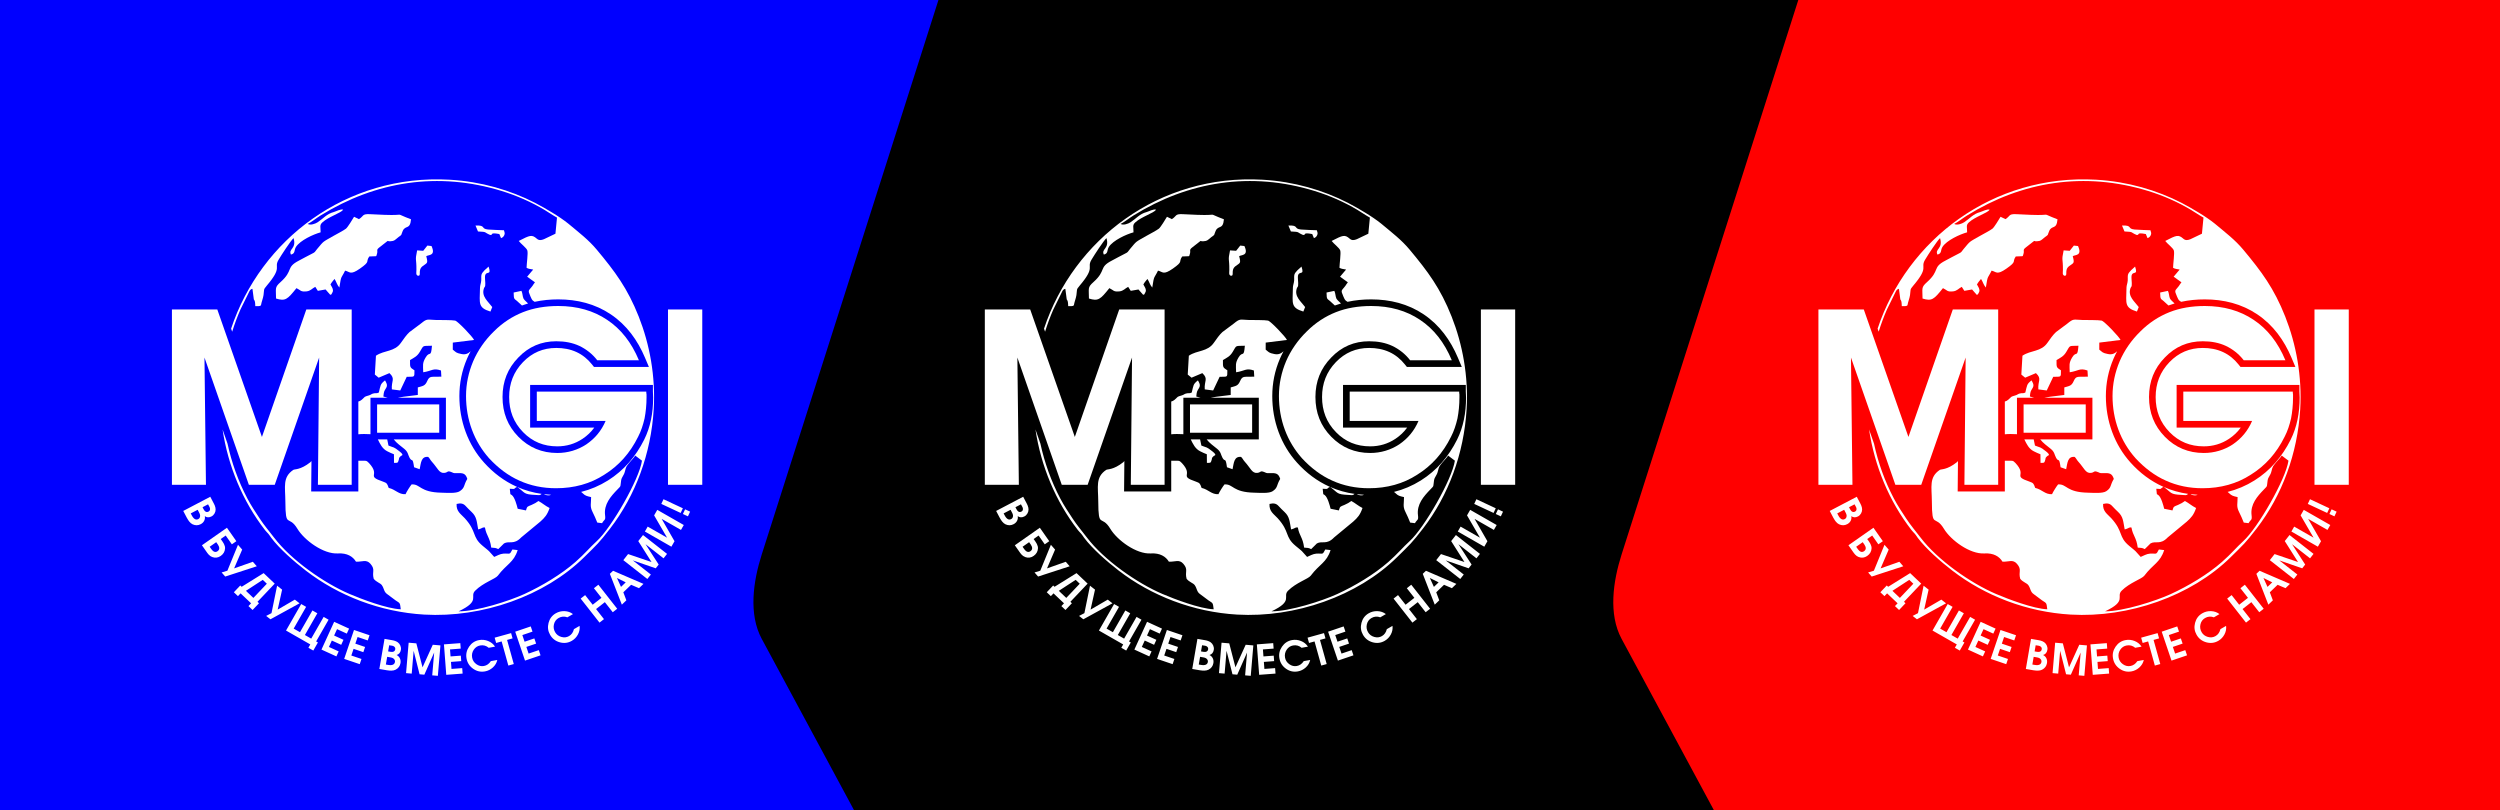 <?xml version="1.0" encoding="UTF-8"?> <!-- Creator: CorelDRAW --> <svg xmlns="http://www.w3.org/2000/svg" xmlns:xlink="http://www.w3.org/1999/xlink" xmlns:xodm="http://www.corel.com/coreldraw/odm/2003" xml:space="preserve" width="1085.87mm" height="351.897mm" version="1.1" style="shape-rendering:geometricPrecision; text-rendering:geometricPrecision; image-rendering:optimizeQuality; fill-rule:evenodd; clip-rule:evenodd" viewBox="0 0 30744.67 9963.4"><rect x="0" y="0" width="30744.67" height="9963.4" fill="#333333" stroke="none"/> <defs> <style type="text/css"> <![CDATA[ .fil1 {fill:black} .fil0 {fill:blue} .fil2 {fill:red} .fil3 {fill:white} .fil4 {fill:white;fill-rule:nonzero} ]]> </style> </defs> <g id="Слой_x0020_1">  <rect class="fil0" y="-0" width="13082.27" height="9963.39"></rect> <path class="fil1" d="M11540.84 0l12149.22 0 0 9963.4 -13187.27 0 -1135.22 -2107.07c-163.92,-304.26 -104.94,-707.55 0,-1036.84l2173.27 -6819.49z"></path> <path class="fil2" d="M22115.23 0l8629.44 0 0 9963.4 -9667.5 0 -1135.22 -2107.07c-163.92,-304.26 -104.94,-707.55 0,-1036.84l2173.27 -6819.49z"></path> <g id="_105553838112000"> <path class="fil3" d="M15637.05 7517.89c275.67,-129.6 130.37,-180.12 203.15,-253.31 99.4,-100 248.82,-144.7 278.91,-184.82 107.73,-143.66 195.81,-160.4 244.08,-314.96l-64.92 -7.44c-37.4,72.97 -26.97,45.06 -111.53,51.19 -40.1,2.91 -78.29,26.44 -112.29,40.19 -90.52,-97.79 -33.31,-46.43 -140.69,-135.29 -137.89,-114.08 -67.89,-171.8 -221.31,-340.67 -46.26,-50.92 -106.08,-82.18 -100.35,-175.49 52.36,-13.1 83.91,-4.07 109.55,23.5 28.72,30.86 45.55,47.62 75.63,75.95 63.74,60.05 61.59,116.11 80.3,214.15 46.86,-11.44 46.02,-23.17 71.17,-25.19l11.91 1.47c20.19,109.6 59.9,115.96 77.29,247.16 48.87,5.44 47.53,-0.61 86.51,18.44 15.88,-12.82 65.38,-66.8 70.42,-69.7 63.24,-36.32 120,22.54 211.94,-74.1l234.25 -193.84c54.3,-48.41 85.81,-82.74 114.76,-167.83 -55.4,-27.34 -87.07,-59.42 -137.2,-86.1 -27.71,19.53 -45.77,31.27 -85.05,48.2 -51.56,22.23 -53.42,13.99 -68.43,67.73l-101.86 -20.63c-10.49,-42.66 -36.34,-141.55 -72.73,-168.7 -1.48,-1.1 -14.93,-9.09 -17.42,-11.05l-6.93 -66.16c84.72,6.57 38.06,-1.1 89.73,-22.78 -1.86,-0.82 -3.71,-1.64 -5.56,-2.48 -154.31,-69.39 -287.36,-170.76 -400.27,-296.37 -99.12,-110.27 -174.57,-236.48 -226.11,-375.47 -52.81,-142.39 -77.89,-291.08 -77.89,-442.88 0,-159.21 31.09,-313.38 94.13,-459.49 13.51,-31.27 28.31,-61.72 44.34,-91.38 -31.07,28.41 -61.58,44.24 -113.51,33.8 -69.23,-13.92 -66.25,-22.64 -106,-54.1l0.3 -86.26 261.31 -32.55c-14.57,-36.38 -199.28,-230.54 -232.73,-238.14 -36.42,-8.27 -188.54,-6.23 -236.84,-7.53 -110.36,-2.97 -104.45,-21.56 -186.45,45.75l-138.01 103.04c-33.64,29.98 -77.43,91.04 -103.18,129.11 -78.96,116.74 -204.67,90.78 -309.27,161.51l-13.62 231.85 47 38.48 132.49 -56.23c77.1,72.27 21.53,93.77 29.75,200.09l103.35 13.41 79.64 -167.9c96.14,-4.91 95.61,15.1 95.03,-79.74 -57.4,-37.79 -54.79,-34.45 -54.34,-126.05 50.95,-31.26 86.27,-44.36 120.3,-101.33 52.13,-87.29 27.3,-70.03 149.37,-75.16 -13.01,158.57 -26.26,55.88 -78.8,145.83 -40.97,70.15 -30.57,92.69 -28.85,180.43 108.17,-15.88 120.94,-55.89 218.69,-21.81l4.42 75.72c-119.44,7.13 -142.69,-17.4 -173.84,53.93 -27,61.83 -52.55,59.35 -115.65,78.46l-0.07 92.7c-69.35,10.97 -163.72,17.68 -226.88,30.42 -6.98,1.4 -13.43,2.72 -19.43,3.95l591.94 0 0 512.34 -641.41 0c35.29,45.71 81.59,77.19 129.13,116.02 48.77,39.82 43.42,69.5 66.17,111.21 30.95,56.73 36.39,-16.41 54.62,115.23l68.59 24.1c16.44,-77.63 17.55,-160.51 104.9,-151.37 18.95,17.36 24.67,36.62 46.08,59.94 70.67,76.96 87.75,144.18 153.84,136.47 42.8,-4.99 33.74,-26.59 72.31,-14.81 40.92,12.49 25.63,20.33 80.72,17.9 75.12,-3.29 107.24,3.17 128.19,70.96 -48.63,80.12 -25.77,106.39 -92.81,151.25 -44.87,30.02 -158.81,19.44 -222.64,18.3 -273.97,-4.88 -259,-108.65 -369.77,-101.82 -20.65,25.7 -59.91,87.85 -74.54,120.13 -85.72,4.97 -118.22,-55.88 -206.94,-77.38 -1.35,-2.34 -2.21,-5.64 -2.9,-7.59 -15.41,-44.15 -19.73,-53.31 -66.41,-69.23 -219.24,-74.81 -23.5,-67.37 -172.95,-228.6 -34.32,-37.03 -39.32,-27.5 -105.58,-28.25l-25.62 -0.38 0 377.77 -579.82 0 3.5 -374.01c-3.98,5.56 -8.45,10.54 -13.72,14.7 -122.78,97.13 -192.53,82.8 -209.36,94.06 -135.49,90.63 -98.86,209.1 -97.96,387.65 1.75,346.21 38.22,154.39 148.49,337.14 84.89,140.71 320.07,313.42 497.5,302.82 113.43,-6.77 184.13,37.47 222.69,101.53 76.27,3.65 126.94,-33.53 178.56,26.9 62.71,73.41 15.19,94 39.2,183.2 32.62,41.93 81.08,51.42 100.04,78.39 30.42,43.29 22.75,81.49 67.27,111.27l102.22 76.34c59.52,37.91 52.06,28.49 63.3,109.18 -171.39,-7.03 -482.09,-125.63 -627.55,-187.49 -317.36,-134.93 -722.03,-420.18 -929.97,-693.64 -57.54,-75.67 -125.17,-154.93 -176.67,-234.15 -51.77,-79.61 -103.63,-154.99 -152.79,-248.49 -111.27,-211.66 -192.85,-438.92 -243.63,-673.58l-61.02 -174.85c67.93,453.82 248.9,885.53 521.88,1237.95 15.22,19.64 23.55,25.54 42.14,46.89 15.39,17.67 20.02,28.78 33.68,46.96 103.15,137.29 282.02,293.25 425.48,404.04 401.04,309.72 916.85,510.14 1457.06,541.53 708.65,41.17 1480.82,-225.47 1968.95,-707.86 157.11,-155.25 177.63,-169.44 317.82,-351.52 312.34,-405.68 502.6,-920.72 535.36,-1465.75 24.28,-404.11 -49.71,-799.37 -183.92,-1138.97 -138.09,-349.44 -292.63,-555.36 -515.69,-822.86 -102.79,-123.24 -217.56,-209.56 -349.29,-319.76 -47.68,-39.89 -140.9,-102.44 -201.09,-138.17 -71.66,-42.54 -132.69,-79.64 -210.62,-119.54 -302.11,-154.72 -659.31,-261.54 -1049.34,-283.66 -1270.3,-72.04 -2324.32,737.98 -2687.13,1831.64l13.1 37.5c28.53,-92.15 62.18,-183.03 101.17,-272.1l99.95 -203.36c13.85,-27.41 18.68,-46.49 48.15,-51.82l17.02 130.22c2.82,4.59 6.44,7.6 9.92,17.09 3.41,9.29 3.61,12.26 5.15,22.23 2.21,14.34 2.12,29.06 2.75,43.48 11.14,-0.31 34.06,0.67 43.33,-0.6 22.12,-3.05 11.71,-0.72 26.58,-10.26 7.42,-44.26 25.6,-84.12 31.5,-124.94 10.56,-73.07 -4.31,-64.17 38.59,-114.71 201.01,-236.8 85.15,-215.33 145.58,-318.49 34.04,-58.13 149.15,-234.79 185.22,-267.84 39.77,133.35 -67.77,130.97 -32.17,202.62 57.07,-13.31 35.73,-53.9 61.89,-94.41 52.19,-80.8 213.02,-154.47 303.09,-179.26 0.47,-64.53 -15.9,-87.42 20.92,-121.48 75.34,-69.69 228.78,-115.81 256.57,-156.28 -27.02,-14.02 -88.81,21.04 -117.06,28.61 -86.63,23.22 -126.29,78.62 -196.15,124.84 -29.72,19.66 -90.74,40.88 -123.12,21.12 46.27,-22.71 105.79,-71.34 157.22,-103.26 680.17,-422.12 1447.84,-542.52 2229.22,-301.78 185.1,57.03 363.6,135.43 526.01,232.44 53.64,32.03 105.63,69.32 153.22,94.58l-19.11 198.04c-122.78,53.44 -177.85,106.33 -228.94,61.44 -61.2,-53.78 -83.33,-43.79 -222.25,27.65 23.22,32.55 96.19,85.84 105.8,117.51 10.39,34.25 -9.07,164.96 -9.56,212.61 21.99,13.75 49.3,15.74 81.21,21.55l-74.27 87.82 96.06 69.08c-15.2,17.04 -17.53,26.35 -31.42,45.18 -45.39,61.55 -61.06,44.15 -23.5,129.45 22.98,52.21 22.57,45.34 51,65.4 94.97,-20.69 192.23,-29.93 290.17,-29.93 232.06,0 452.84,54.01 646.56,184.23 195.06,131.11 329.7,318.08 420.41,532.88l47.98 113.63 -675.18 0 -24.56 -30.75c-51.84,-64.92 -114.58,-117.28 -190.18,-152.14 -78.49,-36.19 -162.73,-50.61 -248.78,-50.61 -162.17,0 -297.64,57.69 -410.07,174.55 -115.59,120.15 -169.71,262.48 -169.71,428.98 0,168.05 53.78,311.57 171.34,432.12 115.57,118.49 254.78,174.44 420.07,174.44 113.32,0 217.11,-30.02 311.43,-92.91 57.38,-38.24 105.22,-84.14 143.89,-137.7l-788.82 0 0 -524.47 1510.01 0 0 81.8c0,10.33 0.71,20.97 1.35,31.29 0.86,13.74 1.67,27.71 1.67,41.49 0,92.27 -8.07,184.65 -27,275.04 -17.69,84.39 -45.17,166.45 -83.7,243.65 -103.06,206.51 -249.19,378.44 -445.19,501.3 -104.38,65.42 -214.82,111.88 -330.19,140.86 5.71,3.94 11.88,9.16 18.72,15.95 31.35,31.1 48.8,35.44 104.22,47.91 0.57,78.34 -17.09,113.19 16.38,179.77 22.53,44.83 42.27,89.67 59.41,133.59l58.98 7.28c27.15,-49.45 45.42,-29.65 36.93,-98.2 -16.62,-134.17 70.14,-231.68 153.35,-317.57 48.03,-49.57 31.61,-27.86 43.99,-109.08 7.05,-46.28 34.05,-57.99 46.88,-112.4 16.03,-67.99 22.47,-65.02 54.33,-106.3 21.74,-28.18 56.91,-60.35 72.17,-87.79l83.05 62.69c-32.03,226.9 -376.77,826.99 -556.05,989.68 -82.85,75.19 -146.7,154.69 -261.58,255.62 -173.63,152.53 -413.15,295.92 -630.61,395.47 -182.89,83.72 -582.06,212.5 -806.49,212.14zm720.99 -1529.17c100.56,72.17 72.76,90.98 221.63,97.73 47.44,2.15 57.1,9.27 77.71,-12.84 -102.76,-14.61 -202.98,-42.42 -299.34,-84.89zm330.26 88.9c18.05,9.42 -10.67,2.06 26.2,10.91 25.63,6.14 44.03,3.85 59.8,-3.95 -28.83,-1.35 -57.5,-3.66 -86,-6.96zm-197.09 -2345.69c-28.57,-25.95 -51.86,-49.76 -56.9,-61.34 -12.46,-28.55 -9.37,-61.11 -24.81,-93.73l-95.99 20.53c1.4,97.46 8.16,69.66 57.25,118.4 16.12,16.01 30.67,29.08 45.13,41.11 24.88,-9.24 50.01,-17.55 75.32,-24.97zm-1726.69 1159.45c-12.41,-4.15 -29.08,-9.18 -52.87,-14.99 6.24,-64.18 7.74,-61.32 34.77,-106.67 21.41,-35.93 -0.48,-65.83 -14.65,-92.11 -60.67,49.14 -52.72,56.78 -76.09,149.97 -32.61,15.11 -36.64,2.31 -71.37,12.23 -22.95,6.54 -22.18,13.98 -49.72,22.32 -68,20.61 -39.35,10.51 -88.55,53.53 -14.04,12.27 -28.2,18.66 -42.36,22.21l0 403c45.75,-5.13 94.69,-3.64 149.25,-1.18l0 -448.31 211.6 0zm-120.75 512.34c27.9,57.07 55.16,115.98 116.07,146.14 25.27,12.52 52.57,26.14 81.72,36.65l0.91 105.67c47.74,-0.21 46.71,2.01 58.37,-36.61 9.62,-31.87 -4.41,-14.43 15.43,-37.59 6.93,-8.1 3.85,-3.11 15.13,-13.39 3.69,-3.36 41.09,-4.26 -21.26,-53.57 -78.73,-62.27 -61.85,-41.14 -135.66,-71.56l-15.63 -75.75 -115.07 0z"></path> <path class="fil3" d="M14411.32 2694.91l-60.15 -29.05c-19.13,31.79 -77.67,128.87 -99.5,146.1 -29.1,22.99 -115.44,67.29 -152.45,88.49 -144.56,82.81 -115.1,58.74 -203.18,162.64 -32.84,38.73 -17.7,35.29 -66.09,58.89 -52.87,25.8 -104.64,55.95 -157.49,83.21 -164.86,85.02 -62.43,118.36 -226.26,264.66 -73.85,65.95 -54.8,74.49 -54.61,201.53 114.37,35.27 139.64,11.59 251.22,-127.8 53.21,25.01 48.35,47.97 125,39.61 48.84,-5.33 67.74,-36.33 106.31,-55.57l31.49 49.12 95 -16.88 57.81 66.02c21.74,-15.92 3.36,15.88 25.88,-28.09 10.04,-19.62 8.26,-18.56 6.09,-36.09 -2.82,-22.84 -19.24,-40.73 -29.49,-63.61 18.37,-32.32 30.69,-42.87 49.9,-67.62 23.47,34.05 28.33,70.24 59.5,105.89 23.21,-160.44 24.88,-111.53 70.56,-208.18 60.01,14.47 63.11,58.53 181.62,-24.26 136.19,-95.15 66.1,-77.9 115.71,-149.89 100.77,-6.13 81.45,6.25 92.37,-24.56 19.26,-54.36 -15.96,-51.06 35.59,-90.14 164.03,-124.29 48.18,-54.12 163.3,-76.49 23.61,-4.58 48.1,-33.59 68.89,-48.2 48.15,-33.86 25.64,-15.62 51.03,-74.1 33.38,-76.87 90.09,-9.89 102.13,-143.38 -235.66,-89.96 -36.02,-43.78 -327.9,-55.11 -59.79,-2.32 -120.47,-5.46 -179.29,-8.23 -98.18,-4.62 -71.87,23.51 -133,61.07z"></path> <path class="fil3" d="M15201.83 3084.29l-75.07 -5.13c-28.4,134.46 -7.4,90.5 -8.77,240.95 -0.33,37.02 -8.79,56.98 16.06,70.36 54.17,7.23 -6.02,-66.67 60.45,-117.45 55.78,-42.62 69.17,-29.12 44.55,-122.9 31.42,-18.25 119.75,-3.89 64.58,-124.5l-51.05 -5.61 -50.74 64.27z"></path> <path class="fil3" d="M16028.25 3831.58l22.21 -55.49c-50.76,-68.62 -135.92,-130.33 -102.51,-229.58 9.55,-28.36 18.16,-7.3 17.07,-65.53 -0.39,-20.33 -6.53,-73.29 -2.76,-90.29 14.76,-66.58 83.36,5.99 43.08,-112.46 -23.01,22.63 -81.86,66.32 -88.13,103.97 -5.11,30.71 2.62,55.47 -5.41,91.34 -8.68,38.79 -12.08,41.27 -12.62,86.74 -2.02,167.63 -27.16,223.87 129.07,271.3z"></path> <path class="fil3" d="M15844.43 2773.39l30.7 73.19c118.78,5.46 65.95,7.47 149.04,42.67 46.3,4.42 -17.02,-36.07 113.51,-11.04l20.72 50.3c9.5,-4.14 28.52,-10.34 39.58,-35.45 10.66,-24.21 4.46,-33.84 -3.55,-61.53 -63.39,-3.66 -134.01,-3.19 -195.41,-8.98 -94.76,-8.93 -21,-54.51 -154.6,-49.16z"></path> <path class="fil4" d="M12529.73 5961.76l-418.49 0 0 -2156.18 557.98 0 548.9 1567.86 545.86 -1567.86 558.01 0 0 2156.18 -415.46 0 15.15 -1564.83 -545.86 1564.83 -318.43 0 -545.87 -1564.83 18.2 1564.83zm2868.83 -988.62l0 348.74 -764.2 0 0 -348.74 764.2 0zm2546.36 -157.7c0,9.09 0,21.22 3.03,36.37 0,15.18 0,27.32 0,36.42 0,90.96 -9.09,178.92 -24.26,257.75 -18.19,78.86 -42.46,154.67 -78.84,224.42 -100.08,203.17 -239.58,357.84 -415.46,467.02 -172.87,112.2 -373.01,166.79 -594.39,166.79 -160.73,0 -312.35,-30.32 -451.85,-94 -136.47,-60.65 -260.81,-154.66 -373,-275.99 -90.98,-103.09 -160.73,-218.35 -209.26,-348.73 -48.51,-130.41 -72.77,-269.89 -72.77,-415.47 0,-148.59 30.32,-291.12 87.94,-427.59 57.62,-133.44 142.54,-257.78 254.74,-366.94 106.12,-106.15 227.43,-184.99 357.84,-236.55 130.41,-51.56 275.97,-75.81 433.66,-75.81 233.52,0 433.66,57.62 600.46,169.82 169.82,112.22 300.24,279 391.2,497.35l-512.5 0c-60.65,-78.86 -136.47,-136.45 -218.34,-175.88 -84.93,-39.44 -178.92,-57.62 -285.07,-57.62 -184.99,0 -339.64,66.71 -467.02,200.14 -130.4,133.44 -194.09,294.17 -194.09,485.23 0,194.07 63.69,354.82 194.09,488.24 130.41,133.43 291.14,200.16 479.16,200.16 130.41,0 251.71,-36.39 357.84,-106.15 106.14,-72.79 184.99,-166.77 236.53,-288.1l-846.08 0 0 -360.88 1346.46 0zm266.87 1146.32l0 -2156.18 421.53 0 0 2156.18 -421.53 0z"></path> <path class="fil4" d="M12626.59 6192.06c4.53,8.62 8.16,16.29 10.87,22.9 7.17,17.67 10.94,34.15 11.21,49.61 0.23,17.57 -4.22,34.26 -13.36,49.86 -9.19,16.03 -21.42,28.08 -36.8,36.15 -30.69,16.1 -58.22,15.05 -82.71,-3.19 3.79,21.07 0.99,40.33 -8.26,57.9 -9.09,17.31 -23.27,30.97 -42.4,41 -32.56,17.09 -66.12,17.48 -100.59,1.21 -14.85,-7.33 -28.48,-18.92 -40.96,-34.85 -8.16,-10.07 -17.94,-25.42 -29.43,-45.89l-43.73 -83.34 332.55 -174.5 43.61 83.12zm-270.48 147.46c11.61,22.14 24.48,37.01 38.5,44.57 13.06,7.03 26.61,6.8 40.87,-0.69 14.48,-7.59 21.99,-21 22.63,-40.19 -0.15,-7.77 -1.94,-15.91 -5.25,-24.41l-5.22 -11.61 -19.96 -38.03 -85.06 44.64 13.51 25.72zm143.04 -79.83l6.35 11.02c5.05,8.16 10.13,14.2 15.14,18.08 12.46,9.54 26.05,10.45 40.68,2.77 13.79,-7.24 19.93,-19.26 18.31,-36.2 -0.35,-5.94 -2.57,-13.1 -6.75,-21.43l-5.86 -10.61 -5.54 -10.01 -5.91 -11.25 -67.97 35.67 11.54 21.98zm156.8 407.83l-80.48 56.38 22.12 31.58c6.49,8.68 12.4,15.2 17.55,19.45 19.03,15.94 38.14,17.24 57.23,3.87 19.29,-13.51 25.34,-31.6 18.32,-54.31 -2.27,-7.09 -6.39,-15.18 -12.14,-24.29l-22.59 -32.68zm192.28 26.56l-75.78 -108.17 -61.21 42.86 24.36 34.77c6.18,9.43 11.32,17.93 15.3,25.39 10.31,19.88 14.87,38.5 13.7,55.88 -2.25,37.98 -19.98,68.5 -53,91.64 -33.37,23.37 -68.72,27.86 -106.13,13.42 -15.67,-5.99 -29.91,-15.97 -42.83,-29.98 -4.95,-5.44 -10.41,-12.06 -16.37,-19.98l-66.11 -94.37 307.59 -215.47 115.77 165.28 -55.3 38.74zm75.44 5.58l51.6 58.99 -99.32 231.42 230.41 -81.58 48.53 55.47 -388.37 126.45 -44.12 -50.44 70.89 -21.51 130.37 -318.8zm354.75 478.8l-50.21 -47.63 -207.13 135.03 91.83 87.1 165.51 -174.5zm-226.07 275.17l32.47 -34.24 -129.08 -122.42 -32.48 34.24 -50.46 -47.86 78.94 -83.23 16.96 16.09 270.32 -168.18 136.34 129.31 -211.99 223.49 18.57 17.61 -78.94 83.22 -50.65 -48.03zm352.23 -250.81l61.67 48.35 -54.55 245.86 211.21 -123.02 58 45.48 -358.06 196.49 -52.73 -41.35 65.66 -34.31 68.8 -337.49zm109.82 551.46l186.53 -325.97 60.51 34.64 -152.99 267.36 77.58 44.39 152.99 -267.36 60.51 34.63 -152.99 267.36 77.58 44.39 152.99 -267.36 60.52 34.64 -153 267.36 21.99 12.57 -56.97 99.57 -60.29 -34.51 23.44 -40.96 -298.39 -170.74zm775.48 -23.64l-28.04 61.41 -120.14 -54.86 -35.89 78.61 115.21 52.61 -28.04 61.42 -115.22 -52.6 -35.96 78.76 120.14 54.87 -28.04 61.41 -183.57 -83.81 155.98 -341.63 183.57 83.82zm251.39 81.54l-21.68 63.94 -125.09 -42.39 -27.74 81.83 119.96 40.66 -21.68 63.95 -119.95 -40.67 -27.8 82.01 125.09 42.39 -21.67 63.95 -191.12 -64.79 120.56 -355.67 191.12 64.78zm276.92 60.49c9.6,1.65 17.89,3.42 24.79,5.3 18.39,5.07 33.77,12.09 46.2,21.28 14.09,10.5 24.63,24.18 31.46,40.91 7.12,17.04 9.27,34.09 6.32,51.21 -5.88,34.14 -23.46,55.36 -52.83,63.72 19.03,9.8 32.62,23.75 40.95,41.77 8.21,17.75 10.42,37.31 6.77,58.59 -6.24,36.24 -26.35,63.13 -60.21,80.59 -14.85,7.32 -32.34,11.1 -52.58,11.32 -12.95,0.35 -31.08,-1.22 -54.32,-4.54l-92.75 -15.96 63.71 -370.11 92.51 15.92zm-47.41 304.41c24.63,4.24 44.26,3.06 58.79,-3.46 13.52,-6.09 21.58,-17 24.31,-32.87 2.78,-16.11 -3.3,-30.23 -18.14,-42.4 -6.27,-4.6 -13.82,-8.14 -22.58,-10.69l-12.39 -2.9 -42.33 -7.29 -16.31 94.68 28.64 4.93zm23.61 -162.1l12.6 1.65c9.55,0.95 17.43,0.59 23.56,-1.02 15.15,-4.1 24.14,-14.33 26.93,-30.6 2.64,-15.36 -3.17,-27.55 -17.6,-36.56 -4.93,-3.35 -11.96,-5.93 -21.12,-7.68l-11.98 -1.8 -11.32 -1.68 -12.52 -2.16 -13.02 75.64 24.47 4.22zm322.68 -103.12l76.1 294.71 125.99 -277.51 94.22 8.02 -31.86 374.2 -69.22 -5.89 23.9 -280.67 -120.63 272.43 -58.84 -5.01 -72.85 -288.9 -23.89 280.67 -69.48 -5.91 31.86 -374.21 94.71 8.07zm540.67 -2.76l5.1 67.33 -131.69 10 6.54 86.16 126.29 -9.59 5.12 67.33 -126.3 9.59 6.55 86.33 131.71 -10 5.11 67.32 -201.22 15.29 -28.44 -374.49 201.23 -15.28zm454.82 206.9c-7.68,35.5 -25.91,66.44 -54.81,92.7 -28.19,25.45 -60.41,41.46 -96.67,48.05 -52.93,9.61 -101.57,-1.28 -145.95,-32.74 -44.43,-31.28 -71.38,-73.48 -81.02,-126.58 -9.47,-52.09 1.04,-100.41 31.7,-144.98 30.56,-44.56 71.64,-71.57 123.23,-80.93 37.6,-6.83 74.36,-3.09 110.29,11.31 36.76,14.67 65.32,37.81 85.55,69.44l-77.94 14.16c-30.84,-26.17 -65.91,-35.73 -105.33,-28.58 -33.51,6.09 -59.96,23.99 -79.31,53.51 -19.03,29.37 -25.43,61.44 -19.14,96.12 6,33.01 23.36,59.9 52,80.53 29.01,20.82 59.9,28.3 92.82,22.32 34.84,-6.33 63.25,-26.3 85.21,-59.91l79.36 -14.42zm-14.32 -208.96l-18.1 -65.05 202.26 -56.26 18.09 65.05 -67.65 18.83 82.54 296.77 -66.92 18.61 -82.55 -296.77 -67.65 18.83zm425.73 -203.5l21.68 63.95 -125.09 42.39 27.74 81.85 119.95 -40.67 21.68 63.95 -119.96 40.66 27.8 82 125.08 -42.39 21.68 63.94 -191.12 64.78 -120.56 -355.68 191.12 -64.78zm600.58 -6.74c4.77,36 -1.92,71.28 -20.23,105.77 -17.92,33.47 -42.84,59.44 -74.73,77.89 -46.56,26.95 -96.03,33.15 -148.43,18.55 -52.38,-14.42 -92.02,-45.03 -119.05,-91.74 -26.52,-45.83 -32.97,-94.86 -19.18,-147.17 13.7,-52.26 43.23,-91.56 88.62,-117.82 33.07,-19.14 68.93,-28.04 107.62,-26.65 39.56,1.38 74.26,13.49 103.99,36.44l-68.57 39.67c-37.88,-14.2 -74.1,-11.35 -108.78,8.72 -29.48,17.06 -48.33,42.84 -56.56,77.16 -7.98,34.08 -3.17,66.43 14.49,96.94 16.8,29.04 42.24,48.48 76.16,58.22 34.34,9.78 65.94,6.37 94.9,-10.38 30.65,-17.73 50.63,-46.14 59.94,-85.19l69.81 -40.39zm68.21 -378.4l92.83 118.4 108.07 -84.73 -92.84 -118.4 54.68 -42.86 231.72 295.54 -54.66 42.87 -97.23 -124 -108.07 84.74 97.23 124 -54.87 43.01 -231.72 -295.54 54.87 -43.03zm343.33 -299.27l374.23 161.21 -55.28 53.14 -96.6 -41.82 -95.95 92.24 37.22 98.88 -55.46 53.3 -147.32 -379.31 39.15 -37.63zm47.98 88.55l49.77 109.85 58.02 -55.78 -107.79 -54.07zm136.97 -293.91l288.21 97.87 -163.07 -257.48 58.35 -74.4 295.54 231.73 -42.86 54.66 -221.67 -173.81 161.76 250.21 -36.43 46.47 -281.58 -97.4 221.67 173.81 -43.03 54.87 -295.54 -231.73 58.65 -74.8zm684.95 -357.13l-34.5 60.3 -237.43 -135.87 157.9 274.84 -38.46 67.2 -325.96 -186.52 34.63 -60.51 238.09 136.24 -159.08 -274.34 38.84 -67.87 325.96 186.53zm-11.42 -206.03l-26.89 57.57 -238.08 -111.24 26.89 -57.57 238.08 111.24zm89.34 41.75l-26.89 57.56 -61.71 -28.83 26.89 -57.56 61.71 28.83z"></path> </g> <g id="_105553838107392"> <path class="fil3" d="M5640.16 7517.89c275.67,-129.6 130.37,-180.12 203.15,-253.31 99.4,-100 248.82,-144.7 278.91,-184.82 107.73,-143.66 195.81,-160.4 244.08,-314.96l-64.92 -7.44c-37.4,72.97 -26.97,45.06 -111.53,51.19 -40.1,2.91 -78.29,26.44 -112.29,40.19 -90.52,-97.79 -33.31,-46.43 -140.69,-135.29 -137.89,-114.08 -67.89,-171.8 -221.31,-340.67 -46.26,-50.92 -106.08,-82.18 -100.35,-175.49 52.36,-13.1 83.91,-4.07 109.55,23.5 28.72,30.86 45.55,47.62 75.63,75.95 63.74,60.05 61.59,116.11 80.3,214.15 46.86,-11.44 46.02,-23.17 71.17,-25.19l11.91 1.47c20.19,109.6 59.9,115.96 77.29,247.16 48.87,5.44 47.53,-0.61 86.51,18.44 15.88,-12.82 65.38,-66.8 70.42,-69.7 63.24,-36.32 120,22.54 211.94,-74.1l234.25 -193.84c54.3,-48.41 85.81,-82.74 114.76,-167.83 -55.4,-27.34 -87.07,-59.42 -137.2,-86.1 -27.71,19.53 -45.77,31.27 -85.05,48.2 -51.56,22.23 -53.42,13.99 -68.43,67.73l-101.86 -20.63c-10.49,-42.66 -36.34,-141.55 -72.73,-168.7 -1.48,-1.1 -14.93,-9.09 -17.42,-11.05l-6.93 -66.16c84.72,6.57 38.06,-1.1 89.73,-22.78 -1.86,-0.82 -3.71,-1.64 -5.56,-2.48 -154.31,-69.39 -287.36,-170.76 -400.27,-296.37 -99.12,-110.27 -174.57,-236.48 -226.11,-375.47 -52.81,-142.39 -77.89,-291.08 -77.89,-442.88 0,-159.21 31.09,-313.38 94.13,-459.49 13.51,-31.27 28.31,-61.72 44.34,-91.38 -31.07,28.41 -61.58,44.24 -113.51,33.8 -69.23,-13.92 -66.25,-22.64 -106,-54.1l0.3 -86.26 261.31 -32.55c-14.57,-36.38 -199.28,-230.54 -232.73,-238.14 -36.42,-8.27 -188.54,-6.23 -236.84,-7.53 -110.36,-2.97 -104.45,-21.56 -186.45,45.75l-138.01 103.04c-33.64,29.98 -77.43,91.04 -103.18,129.11 -78.96,116.74 -204.67,90.78 -309.27,161.51l-13.62 231.85 47 38.48 132.49 -56.23c77.1,72.27 21.53,93.77 29.75,200.09l103.35 13.41 79.64 -167.9c96.14,-4.91 95.61,15.1 95.03,-79.74 -57.4,-37.79 -54.79,-34.45 -54.34,-126.05 50.95,-31.26 86.27,-44.36 120.3,-101.33 52.13,-87.29 27.3,-70.03 149.37,-75.16 -13.01,158.57 -26.26,55.88 -78.8,145.83 -40.97,70.15 -30.57,92.69 -28.85,180.43 108.17,-15.88 120.94,-55.89 218.69,-21.81l4.42 75.72c-119.44,7.13 -142.69,-17.4 -173.84,53.93 -27,61.83 -52.55,59.35 -115.65,78.46l-0.07 92.7c-69.35,10.97 -163.72,17.68 -226.88,30.42 -6.98,1.4 -13.43,2.72 -19.43,3.95l591.94 0 0 512.34 -641.41 0c35.29,45.71 81.59,77.19 129.13,116.02 48.77,39.82 43.42,69.5 66.17,111.21 30.95,56.73 36.39,-16.41 54.62,115.23l68.59 24.1c16.44,-77.63 17.55,-160.51 104.9,-151.37 18.95,17.36 24.67,36.62 46.08,59.94 70.67,76.96 87.75,144.18 153.84,136.47 42.8,-4.99 33.74,-26.59 72.31,-14.81 40.92,12.49 25.63,20.33 80.72,17.9 75.12,-3.29 107.24,3.17 128.19,70.96 -48.63,80.12 -25.77,106.39 -92.81,151.25 -44.87,30.02 -158.81,19.44 -222.64,18.3 -273.97,-4.88 -259,-108.65 -369.77,-101.82 -20.65,25.7 -59.91,87.85 -74.54,120.13 -85.72,4.97 -118.22,-55.88 -206.94,-77.38 -1.35,-2.34 -2.21,-5.64 -2.9,-7.59 -15.41,-44.15 -19.73,-53.31 -66.41,-69.23 -219.24,-74.81 -23.5,-67.37 -172.95,-228.6 -34.32,-37.03 -39.32,-27.5 -105.58,-28.25l-25.62 -0.38 0 377.77 -579.82 0 3.5 -374.01c-3.98,5.56 -8.45,10.54 -13.72,14.7 -122.78,97.13 -192.53,82.8 -209.36,94.06 -135.49,90.63 -98.86,209.1 -97.96,387.65 1.75,346.21 38.22,154.39 148.49,337.14 84.89,140.71 320.07,313.42 497.5,302.82 113.43,-6.77 184.13,37.47 222.69,101.53 76.27,3.65 126.94,-33.53 178.56,26.9 62.71,73.41 15.19,94 39.2,183.2 32.62,41.93 81.08,51.42 100.04,78.39 30.42,43.29 22.75,81.49 67.27,111.27l102.22 76.34c59.52,37.91 52.06,28.49 63.3,109.18 -171.39,-7.03 -482.09,-125.63 -627.55,-187.49 -317.36,-134.93 -722.03,-420.18 -929.97,-693.64 -57.54,-75.67 -125.17,-154.93 -176.67,-234.15 -51.77,-79.61 -103.63,-154.99 -152.79,-248.49 -111.27,-211.66 -192.85,-438.92 -243.63,-673.58l-61.02 -174.85c67.93,453.82 248.9,885.53 521.88,1237.95 15.22,19.64 23.55,25.54 42.14,46.89 15.39,17.67 20.02,28.78 33.68,46.96 103.15,137.29 282.02,293.25 425.48,404.04 401.04,309.72 916.85,510.14 1457.06,541.53 708.65,41.17 1480.82,-225.47 1968.95,-707.86 157.11,-155.25 177.63,-169.44 317.82,-351.52 312.34,-405.68 502.6,-920.72 535.36,-1465.75 24.28,-404.11 -49.71,-799.37 -183.92,-1138.97 -138.09,-349.44 -292.63,-555.36 -515.69,-822.86 -102.79,-123.24 -217.56,-209.56 -349.29,-319.76 -47.68,-39.89 -140.9,-102.44 -201.09,-138.17 -71.66,-42.54 -132.69,-79.64 -210.62,-119.54 -302.11,-154.72 -659.31,-261.54 -1049.34,-283.66 -1270.3,-72.04 -2324.32,737.98 -2687.13,1831.64l13.1 37.5c28.53,-92.15 62.18,-183.03 101.17,-272.1l99.95 -203.36c13.85,-27.41 18.68,-46.49 48.15,-51.82l17.02 130.22c2.82,4.59 6.44,7.6 9.92,17.09 3.41,9.29 3.61,12.26 5.15,22.23 2.21,14.34 2.12,29.06 2.75,43.48 11.14,-0.31 34.06,0.67 43.33,-0.6 22.12,-3.05 11.71,-0.72 26.58,-10.26 7.42,-44.26 25.6,-84.12 31.5,-124.94 10.56,-73.07 -4.31,-64.17 38.59,-114.71 201.01,-236.8 85.15,-215.33 145.58,-318.49 34.04,-58.13 149.15,-234.79 185.22,-267.84 39.77,133.35 -67.77,130.97 -32.17,202.62 57.07,-13.31 35.73,-53.9 61.89,-94.41 52.19,-80.8 213.02,-154.47 303.09,-179.26 0.47,-64.53 -15.9,-87.42 20.92,-121.48 75.34,-69.69 228.78,-115.81 256.57,-156.28 -27.02,-14.02 -88.81,21.04 -117.06,28.61 -86.63,23.22 -126.29,78.62 -196.15,124.84 -29.72,19.66 -90.74,40.88 -123.12,21.12 46.27,-22.71 105.79,-71.34 157.22,-103.26 680.17,-422.12 1447.84,-542.52 2229.22,-301.78 185.1,57.03 363.6,135.43 526.01,232.44 53.64,32.03 105.63,69.32 153.22,94.58l-19.11 198.04c-122.78,53.44 -177.85,106.33 -228.94,61.44 -61.2,-53.78 -83.33,-43.79 -222.25,27.65 23.22,32.55 96.19,85.84 105.8,117.51 10.39,34.25 -9.07,164.96 -9.56,212.61 21.99,13.75 49.3,15.74 81.21,21.55l-74.27 87.82 96.06 69.08c-15.2,17.04 -17.53,26.35 -31.42,45.18 -45.39,61.55 -61.06,44.15 -23.5,129.45 22.98,52.21 22.57,45.34 51,65.4 94.97,-20.69 192.23,-29.93 290.17,-29.93 232.06,0 452.84,54.01 646.56,184.23 195.06,131.11 329.7,318.08 420.41,532.88l47.98 113.63 -675.18 0 -24.56 -30.75c-51.84,-64.92 -114.58,-117.28 -190.18,-152.14 -78.49,-36.19 -162.73,-50.61 -248.78,-50.61 -162.17,0 -297.64,57.69 -410.07,174.55 -115.59,120.15 -169.71,262.48 -169.71,428.98 0,168.05 53.78,311.57 171.34,432.12 115.57,118.49 254.78,174.44 420.07,174.44 113.32,0 217.11,-30.02 311.43,-92.91 57.38,-38.24 105.22,-84.14 143.89,-137.7l-788.82 0 0 -524.47 1510.01 0 0 81.8c0,10.33 0.71,20.97 1.35,31.29 0.86,13.74 1.67,27.71 1.67,41.49 0,92.27 -8.07,184.65 -27,275.04 -17.69,84.39 -45.17,166.45 -83.7,243.65 -103.06,206.51 -249.19,378.44 -445.19,501.3 -104.38,65.42 -214.82,111.88 -330.19,140.86 5.71,3.94 11.88,9.16 18.72,15.95 31.35,31.1 48.8,35.44 104.22,47.91 0.57,78.34 -17.09,113.19 16.38,179.77 22.53,44.83 42.27,89.67 59.41,133.59l58.98 7.28c27.15,-49.45 45.42,-29.65 36.93,-98.2 -16.62,-134.17 70.14,-231.68 153.35,-317.57 48.03,-49.57 31.61,-27.86 43.99,-109.08 7.05,-46.28 34.05,-57.99 46.88,-112.4 16.03,-67.99 22.47,-65.02 54.33,-106.3 21.74,-28.18 56.91,-60.35 72.17,-87.79l83.05 62.69c-32.03,226.9 -376.77,826.99 -556.05,989.68 -82.85,75.19 -146.7,154.69 -261.58,255.62 -173.63,152.53 -413.15,295.92 -630.61,395.47 -182.89,83.72 -582.06,212.5 -806.49,212.14zm720.99 -1529.17c100.56,72.17 72.76,90.98 221.63,97.73 47.44,2.15 57.1,9.27 77.71,-12.84 -102.76,-14.61 -202.98,-42.42 -299.34,-84.89zm330.26 88.9c18.05,9.42 -10.67,2.06 26.2,10.91 25.63,6.14 44.03,3.85 59.8,-3.95 -28.83,-1.35 -57.5,-3.66 -86,-6.96zm-197.09 -2345.69c-28.57,-25.95 -51.86,-49.76 -56.9,-61.34 -12.46,-28.55 -9.37,-61.11 -24.81,-93.73l-95.99 20.53c1.4,97.46 8.16,69.66 57.25,118.4 16.12,16.01 30.67,29.08 45.13,41.11 24.88,-9.24 50.01,-17.55 75.32,-24.97zm-1726.69 1159.45c-12.41,-4.15 -29.08,-9.18 -52.87,-14.99 6.24,-64.18 7.74,-61.32 34.77,-106.67 21.41,-35.93 -0.48,-65.83 -14.65,-92.11 -60.67,49.14 -52.72,56.78 -76.09,149.97 -32.61,15.11 -36.64,2.31 -71.37,12.23 -22.95,6.54 -22.18,13.98 -49.72,22.32 -68,20.61 -39.35,10.51 -88.55,53.53 -14.04,12.27 -28.2,18.66 -42.36,22.21l0 403c45.75,-5.13 94.69,-3.64 149.25,-1.18l0 -448.31 211.6 0zm-120.75 512.34c27.9,57.07 55.16,115.98 116.07,146.14 25.27,12.52 52.57,26.14 81.72,36.65l0.91 105.67c47.74,-0.21 46.71,2.01 58.37,-36.61 9.62,-31.87 -4.41,-14.43 15.43,-37.59 6.93,-8.1 3.85,-3.11 15.13,-13.39 3.69,-3.36 41.09,-4.26 -21.26,-53.57 -78.73,-62.27 -61.85,-41.14 -135.66,-71.56l-15.63 -75.75 -115.07 0z"></path> <path class="fil3" d="M4414.43 2694.91l-60.15 -29.05c-19.13,31.79 -77.67,128.87 -99.5,146.1 -29.1,22.99 -115.44,67.29 -152.45,88.49 -144.56,82.81 -115.1,58.74 -203.18,162.64 -32.84,38.73 -17.7,35.29 -66.09,58.89 -52.87,25.8 -104.64,55.95 -157.49,83.21 -164.86,85.02 -62.43,118.36 -226.26,264.66 -73.85,65.95 -54.8,74.49 -54.61,201.53 114.37,35.27 139.64,11.59 251.22,-127.8 53.21,25.01 48.35,47.97 125,39.61 48.84,-5.33 67.74,-36.33 106.31,-55.57l31.49 49.12 95 -16.88 57.81 66.02c21.74,-15.92 3.36,15.88 25.88,-28.09 10.04,-19.62 8.26,-18.56 6.09,-36.09 -2.82,-22.84 -19.24,-40.73 -29.49,-63.61 18.37,-32.32 30.69,-42.87 49.9,-67.62 23.47,34.05 28.33,70.24 59.5,105.89 23.21,-160.44 24.88,-111.53 70.56,-208.18 60.01,14.47 63.11,58.53 181.62,-24.26 136.19,-95.15 66.1,-77.9 115.71,-149.89 100.77,-6.13 81.45,6.25 92.37,-24.56 19.26,-54.36 -15.96,-51.06 35.59,-90.14 164.03,-124.29 48.18,-54.12 163.3,-76.49 23.61,-4.58 48.1,-33.59 68.89,-48.2 48.15,-33.86 25.64,-15.62 51.03,-74.1 33.38,-76.87 90.09,-9.89 102.13,-143.38 -235.66,-89.96 -36.02,-43.78 -327.9,-55.11 -59.79,-2.32 -120.47,-5.46 -179.29,-8.23 -98.18,-4.62 -71.87,23.51 -133,61.07z"></path> <path class="fil3" d="M5204.94 3084.29l-75.07 -5.13c-28.4,134.46 -7.4,90.5 -8.77,240.95 -0.33,37.02 -8.79,56.98 16.06,70.36 54.17,7.23 -6.02,-66.67 60.45,-117.45 55.78,-42.62 69.17,-29.12 44.55,-122.9 31.42,-18.25 119.75,-3.89 64.58,-124.5l-51.05 -5.61 -50.74 64.27z"></path> <path class="fil3" d="M6031.36 3831.58l22.21 -55.49c-50.76,-68.62 -135.92,-130.33 -102.51,-229.58 9.55,-28.36 18.16,-7.3 17.07,-65.53 -0.39,-20.33 -6.53,-73.29 -2.76,-90.29 14.76,-66.58 83.36,5.99 43.08,-112.46 -23.01,22.63 -81.86,66.32 -88.13,103.97 -5.11,30.71 2.62,55.47 -5.41,91.34 -8.68,38.79 -12.08,41.27 -12.62,86.74 -2.02,167.63 -27.16,223.87 129.07,271.3z"></path> <path class="fil3" d="M5847.55 2773.39l30.7 73.19c118.78,5.46 65.95,7.47 149.04,42.67 46.3,4.42 -17.02,-36.07 113.51,-11.04l20.72 50.3c9.5,-4.14 28.52,-10.34 39.58,-35.45 10.66,-24.21 4.46,-33.84 -3.55,-61.53 -63.39,-3.66 -134.01,-3.19 -195.41,-8.98 -94.76,-8.93 -21,-54.51 -154.6,-49.16z"></path> <path class="fil4" d="M2532.84 5961.76l-418.49 0 0 -2156.18 557.98 0 548.9 1567.86 545.86 -1567.86 558.01 0 0 2156.18 -415.46 0 15.15 -1564.83 -545.86 1564.83 -318.43 0 -545.87 -1564.83 18.2 1564.83zm2868.83 -988.62l0 348.74 -764.2 0 0 -348.74 764.2 0zm2546.36 -157.7c0,9.09 0,21.22 3.03,36.37 0,15.18 0,27.32 0,36.42 0,90.96 -9.09,178.92 -24.26,257.75 -18.19,78.86 -42.46,154.67 -78.84,224.42 -100.08,203.17 -239.58,357.84 -415.46,467.02 -172.87,112.2 -373.01,166.79 -594.39,166.79 -160.73,0 -312.35,-30.32 -451.85,-94 -136.47,-60.65 -260.81,-154.66 -373,-275.99 -90.98,-103.09 -160.73,-218.35 -209.26,-348.73 -48.51,-130.41 -72.77,-269.89 -72.77,-415.47 0,-148.59 30.32,-291.12 87.94,-427.59 57.62,-133.44 142.54,-257.78 254.74,-366.94 106.12,-106.15 227.43,-184.99 357.84,-236.55 130.41,-51.56 275.97,-75.81 433.66,-75.81 233.52,0 433.66,57.62 600.46,169.82 169.82,112.22 300.24,279 391.2,497.35l-512.5 0c-60.65,-78.86 -136.47,-136.45 -218.34,-175.88 -84.93,-39.44 -178.92,-57.62 -285.07,-57.62 -184.99,0 -339.64,66.71 -467.02,200.14 -130.4,133.44 -194.09,294.17 -194.09,485.23 0,194.07 63.69,354.82 194.09,488.24 130.41,133.43 291.14,200.16 479.16,200.16 130.41,0 251.71,-36.39 357.84,-106.15 106.14,-72.79 184.99,-166.77 236.53,-288.1l-846.08 0 0 -360.88 1346.46 0zm266.87 1146.32l0 -2156.18 421.53 0 0 2156.18 -421.53 0z"></path> <path class="fil4" d="M2629.7 6192.06c4.53,8.62 8.16,16.29 10.87,22.9 7.17,17.67 10.94,34.15 11.21,49.61 0.23,17.57 -4.22,34.26 -13.36,49.86 -9.19,16.03 -21.42,28.08 -36.8,36.15 -30.69,16.1 -58.22,15.05 -82.71,-3.19 3.79,21.07 0.99,40.33 -8.26,57.9 -9.09,17.31 -23.27,30.97 -42.4,41 -32.56,17.09 -66.12,17.48 -100.59,1.21 -14.85,-7.33 -28.48,-18.92 -40.96,-34.85 -8.16,-10.07 -17.94,-25.42 -29.43,-45.89l-43.73 -83.34 332.55 -174.5 43.61 83.12zm-270.48 147.46c11.61,22.14 24.48,37.01 38.5,44.57 13.06,7.03 26.61,6.8 40.87,-0.69 14.48,-7.59 21.99,-21 22.63,-40.19 -0.15,-7.77 -1.94,-15.91 -5.25,-24.41l-5.22 -11.61 -19.96 -38.03 -85.06 44.64 13.51 25.72zm143.04 -79.83l6.35 11.02c5.05,8.16 10.13,14.2 15.14,18.08 12.46,9.54 26.05,10.45 40.68,2.77 13.79,-7.24 19.93,-19.26 18.31,-36.2 -0.35,-5.94 -2.57,-13.1 -6.75,-21.43l-5.86 -10.61 -5.54 -10.01 -5.91 -11.25 -67.97 35.67 11.54 21.98zm156.8 407.83l-80.48 56.38 22.12 31.58c6.49,8.68 12.4,15.2 17.55,19.45 19.03,15.94 38.14,17.24 57.23,3.87 19.29,-13.51 25.34,-31.6 18.32,-54.31 -2.27,-7.09 -6.39,-15.18 -12.14,-24.29l-22.59 -32.68zm192.28 26.56l-75.78 -108.17 -61.21 42.86 24.36 34.77c6.18,9.43 11.32,17.93 15.3,25.39 10.31,19.88 14.87,38.5 13.7,55.88 -2.25,37.98 -19.98,68.5 -53,91.64 -33.37,23.37 -68.72,27.86 -106.13,13.42 -15.67,-5.99 -29.91,-15.97 -42.83,-29.98 -4.95,-5.44 -10.41,-12.06 -16.37,-19.98l-66.11 -94.37 307.59 -215.47 115.77 165.28 -55.3 38.74zm75.44 5.58l51.6 58.99 -99.32 231.42 230.41 -81.58 48.53 55.47 -388.37 126.45 -44.12 -50.44 70.89 -21.51 130.37 -318.8zm354.75 478.8l-50.21 -47.63 -207.13 135.03 91.83 87.1 165.51 -174.5zm-226.07 275.17l32.47 -34.24 -129.08 -122.42 -32.48 34.24 -50.46 -47.86 78.94 -83.23 16.96 16.09 270.32 -168.18 136.34 129.31 -211.99 223.49 18.57 17.61 -78.94 83.22 -50.65 -48.03zm352.23 -250.81l61.67 48.35 -54.55 245.86 211.21 -123.02 58 45.48 -358.06 196.49 -52.73 -41.35 65.66 -34.31 68.8 -337.49zm109.82 551.46l186.53 -325.97 60.51 34.64 -152.99 267.36 77.58 44.39 152.99 -267.36 60.51 34.63 -152.99 267.36 77.58 44.39 152.99 -267.36 60.52 34.64 -153 267.36 21.99 12.57 -56.97 99.57 -60.29 -34.51 23.44 -40.96 -298.39 -170.74zm775.48 -23.64l-28.04 61.41 -120.14 -54.86 -35.89 78.61 115.21 52.61 -28.04 61.42 -115.22 -52.6 -35.96 78.76 120.14 54.87 -28.04 61.41 -183.57 -83.81 155.98 -341.63 183.57 83.82zm251.39 81.54l-21.68 63.94 -125.09 -42.39 -27.74 81.83 119.96 40.66 -21.68 63.95 -119.95 -40.67 -27.8 82.01 125.09 42.39 -21.67 63.95 -191.12 -64.79 120.56 -355.67 191.12 64.78zm276.92 60.49c9.6,1.65 17.89,3.42 24.79,5.3 18.39,5.07 33.77,12.09 46.2,21.28 14.09,10.5 24.63,24.18 31.46,40.91 7.12,17.04 9.27,34.09 6.32,51.21 -5.88,34.14 -23.46,55.36 -52.83,63.72 19.03,9.8 32.62,23.75 40.95,41.77 8.21,17.75 10.42,37.31 6.77,58.59 -6.24,36.24 -26.35,63.13 -60.21,80.59 -14.85,7.32 -32.34,11.1 -52.58,11.32 -12.95,0.35 -31.08,-1.22 -54.32,-4.54l-92.75 -15.96 63.71 -370.11 92.51 15.92zm-47.41 304.41c24.63,4.24 44.26,3.06 58.79,-3.46 13.52,-6.09 21.58,-17 24.31,-32.87 2.78,-16.11 -3.3,-30.23 -18.14,-42.4 -6.27,-4.6 -13.82,-8.14 -22.58,-10.69l-12.39 -2.9 -42.33 -7.29 -16.31 94.68 28.64 4.93zm23.61 -162.1l12.6 1.65c9.55,0.95 17.43,0.59 23.56,-1.02 15.15,-4.1 24.14,-14.33 26.93,-30.6 2.64,-15.36 -3.17,-27.55 -17.6,-36.56 -4.93,-3.35 -11.96,-5.93 -21.12,-7.68l-11.98 -1.8 -11.32 -1.68 -12.52 -2.16 -13.02 75.64 24.47 4.22zm322.68 -103.12l76.1 294.71 125.99 -277.51 94.22 8.02 -31.86 374.2 -69.22 -5.89 23.9 -280.67 -120.63 272.43 -58.84 -5.01 -72.85 -288.9 -23.89 280.67 -69.48 -5.91 31.86 -374.21 94.71 8.07zm540.67 -2.76l5.1 67.33 -131.69 10 6.54 86.16 126.29 -9.59 5.12 67.33 -126.3 9.59 6.55 86.33 131.71 -10 5.11 67.32 -201.22 15.29 -28.44 -374.49 201.23 -15.28zm454.82 206.9c-7.68,35.5 -25.91,66.44 -54.81,92.7 -28.19,25.45 -60.41,41.46 -96.67,48.05 -52.93,9.61 -101.57,-1.28 -145.95,-32.74 -44.43,-31.28 -71.38,-73.48 -81.02,-126.58 -9.47,-52.09 1.04,-100.41 31.7,-144.98 30.56,-44.56 71.64,-71.57 123.23,-80.93 37.6,-6.83 74.36,-3.09 110.29,11.31 36.76,14.67 65.32,37.81 85.55,69.44l-77.94 14.16c-30.84,-26.17 -65.91,-35.73 -105.33,-28.58 -33.51,6.09 -59.96,23.99 -79.31,53.51 -19.03,29.37 -25.43,61.44 -19.14,96.12 6,33.01 23.36,59.9 52,80.53 29.01,20.82 59.9,28.3 92.82,22.32 34.84,-6.33 63.25,-26.3 85.21,-59.91l79.36 -14.42zm-14.32 -208.96l-18.1 -65.05 202.26 -56.26 18.09 65.05 -67.65 18.83 82.54 296.77 -66.92 18.61 -82.55 -296.77 -67.65 18.83zm425.73 -203.5l21.68 63.95 -125.09 42.39 27.74 81.85 119.95 -40.67 21.68 63.95 -119.96 40.66 27.8 82 125.08 -42.39 21.68 63.94 -191.12 64.78 -120.56 -355.68 191.12 -64.78zm600.58 -6.74c4.77,36 -1.92,71.28 -20.23,105.77 -17.92,33.47 -42.84,59.44 -74.73,77.89 -46.56,26.95 -96.03,33.15 -148.43,18.55 -52.38,-14.42 -92.02,-45.03 -119.05,-91.74 -26.52,-45.83 -32.97,-94.86 -19.18,-147.17 13.7,-52.26 43.23,-91.56 88.62,-117.82 33.07,-19.14 68.93,-28.04 107.62,-26.65 39.56,1.38 74.26,13.49 103.99,36.44l-68.57 39.67c-37.88,-14.2 -74.1,-11.35 -108.78,8.72 -29.48,17.06 -48.33,42.84 -56.56,77.16 -7.98,34.08 -3.17,66.43 14.49,96.94 16.8,29.04 42.24,48.48 76.16,58.22 34.34,9.78 65.94,6.37 94.9,-10.38 30.65,-17.73 50.63,-46.14 59.94,-85.19l69.81 -40.39zm68.21 -378.4l92.83 118.4 108.07 -84.73 -92.84 -118.4 54.68 -42.86 231.72 295.54 -54.66 42.87 -97.23 -124 -108.07 84.74 97.23 124 -54.87 43.01 -231.72 -295.54 54.87 -43.03zm343.33 -299.27l374.23 161.21 -55.28 53.14 -96.6 -41.82 -95.95 92.24 37.22 98.88 -55.46 53.3 -147.32 -379.31 39.15 -37.63zm47.98 88.55l49.77 109.85 58.02 -55.78 -107.79 -54.07zm136.97 -293.91l288.21 97.87 -163.07 -257.48 58.35 -74.4 295.54 231.73 -42.86 54.66 -221.67 -173.81 161.76 250.21 -36.43 46.47 -281.58 -97.4 221.67 173.81 -43.03 54.87 -295.54 -231.73 58.65 -74.8zm684.95 -357.13l-34.5 60.3 -237.43 -135.87 157.9 274.84 -38.46 67.2 -325.96 -186.52 34.63 -60.51 238.09 136.24 -159.08 -274.34 38.84 -67.87 325.96 186.53zm-11.42 -206.03l-26.89 57.57 -238.08 -111.24 26.89 -57.57 238.08 111.24zm89.34 41.75l-26.89 57.56 -61.71 -28.83 26.89 -57.56 61.71 28.83z"></path> </g> <g id="_105553838192832"> <path class="fil3" d="M25888.53 7517.89c275.67,-129.6 130.37,-180.12 203.15,-253.31 99.4,-100 248.82,-144.7 278.91,-184.82 107.73,-143.66 195.81,-160.4 244.08,-314.96l-64.92 -7.44c-37.4,72.97 -26.97,45.06 -111.53,51.19 -40.1,2.91 -78.29,26.44 -112.29,40.19 -90.52,-97.79 -33.31,-46.43 -140.69,-135.29 -137.89,-114.08 -67.89,-171.8 -221.31,-340.67 -46.26,-50.92 -106.08,-82.18 -100.35,-175.49 52.36,-13.1 83.91,-4.07 109.55,23.5 28.72,30.86 45.55,47.62 75.63,75.95 63.74,60.05 61.59,116.11 80.3,214.15 46.86,-11.44 46.02,-23.17 71.17,-25.19l11.91 1.47c20.19,109.6 59.9,115.96 77.29,247.16 48.87,5.44 47.53,-0.61 86.51,18.44 15.88,-12.82 65.38,-66.8 70.42,-69.7 63.24,-36.32 120,22.54 211.94,-74.1l234.25 -193.84c54.3,-48.41 85.81,-82.74 114.76,-167.83 -55.4,-27.34 -87.07,-59.42 -137.2,-86.1 -27.71,19.53 -45.77,31.27 -85.05,48.2 -51.56,22.23 -53.42,13.99 -68.43,67.73l-101.86 -20.63c-10.49,-42.66 -36.34,-141.55 -72.73,-168.7 -1.48,-1.1 -14.93,-9.09 -17.42,-11.05l-6.93 -66.16c84.72,6.57 38.06,-1.1 89.73,-22.78 -1.86,-0.82 -3.71,-1.64 -5.56,-2.48 -154.31,-69.39 -287.36,-170.76 -400.27,-296.37 -99.12,-110.27 -174.57,-236.48 -226.11,-375.47 -52.81,-142.39 -77.89,-291.08 -77.89,-442.88 0,-159.21 31.09,-313.38 94.13,-459.49 13.51,-31.27 28.31,-61.72 44.34,-91.38 -31.07,28.41 -61.58,44.24 -113.51,33.8 -69.23,-13.92 -66.25,-22.64 -106,-54.1l0.3 -86.26 261.31 -32.55c-14.57,-36.38 -199.28,-230.54 -232.73,-238.14 -36.42,-8.27 -188.54,-6.23 -236.84,-7.53 -110.36,-2.97 -104.45,-21.56 -186.45,45.75l-138.01 103.04c-33.64,29.98 -77.43,91.04 -103.18,129.11 -78.96,116.74 -204.67,90.78 -309.27,161.51l-13.62 231.85 47 38.48 132.49 -56.23c77.1,72.27 21.53,93.77 29.75,200.09l103.35 13.41 79.64 -167.9c96.14,-4.91 95.61,15.1 95.03,-79.74 -57.4,-37.79 -54.79,-34.45 -54.34,-126.05 50.95,-31.26 86.27,-44.36 120.3,-101.33 52.13,-87.29 27.3,-70.03 149.37,-75.16 -13.01,158.57 -26.26,55.88 -78.8,145.83 -40.97,70.15 -30.57,92.69 -28.85,180.43 108.17,-15.88 120.94,-55.89 218.69,-21.81l4.42 75.72c-119.44,7.13 -142.69,-17.4 -173.84,53.93 -27,61.83 -52.55,59.35 -115.65,78.46l-0.07 92.7c-69.35,10.97 -163.72,17.68 -226.88,30.42 -6.98,1.4 -13.43,2.72 -19.43,3.95l591.94 0 0 512.34 -641.41 0c35.29,45.71 81.59,77.19 129.13,116.02 48.77,39.82 43.42,69.5 66.17,111.21 30.95,56.73 36.39,-16.41 54.62,115.23l68.59 24.1c16.44,-77.63 17.55,-160.51 104.9,-151.37 18.95,17.36 24.67,36.62 46.08,59.94 70.67,76.96 87.75,144.18 153.84,136.47 42.8,-4.99 33.74,-26.59 72.31,-14.81 40.92,12.49 25.63,20.33 80.72,17.9 75.12,-3.29 107.24,3.17 128.19,70.96 -48.63,80.12 -25.77,106.39 -92.81,151.25 -44.87,30.02 -158.81,19.44 -222.64,18.3 -273.97,-4.88 -259,-108.65 -369.77,-101.82 -20.65,25.7 -59.91,87.85 -74.54,120.13 -85.72,4.97 -118.22,-55.88 -206.94,-77.38 -1.35,-2.34 -2.21,-5.64 -2.9,-7.59 -15.41,-44.15 -19.73,-53.31 -66.41,-69.23 -219.24,-74.81 -23.5,-67.37 -172.95,-228.6 -34.32,-37.03 -39.32,-27.5 -105.58,-28.25l-25.62 -0.38 0 377.77 -579.82 0 3.5 -374.01c-3.98,5.56 -8.45,10.54 -13.72,14.7 -122.78,97.13 -192.53,82.8 -209.36,94.06 -135.49,90.63 -98.86,209.1 -97.96,387.65 1.75,346.21 38.22,154.39 148.49,337.14 84.89,140.71 320.07,313.42 497.5,302.82 113.43,-6.77 184.13,37.47 222.69,101.53 76.27,3.65 126.94,-33.53 178.56,26.9 62.71,73.41 15.19,94 39.2,183.2 32.62,41.93 81.08,51.42 100.04,78.39 30.42,43.29 22.75,81.49 67.27,111.27l102.22 76.34c59.52,37.91 52.06,28.49 63.3,109.18 -171.39,-7.03 -482.09,-125.63 -627.55,-187.49 -317.36,-134.93 -722.03,-420.18 -929.97,-693.64 -57.54,-75.67 -125.17,-154.93 -176.67,-234.15 -51.77,-79.61 -103.63,-154.99 -152.79,-248.49 -111.27,-211.66 -192.85,-438.92 -243.63,-673.58l-61.02 -174.85c67.93,453.82 248.9,885.53 521.88,1237.95 15.22,19.64 23.55,25.54 42.14,46.89 15.39,17.67 20.02,28.78 33.68,46.96 103.15,137.29 282.02,293.25 425.48,404.04 401.04,309.72 916.85,510.14 1457.06,541.53 708.65,41.17 1480.82,-225.47 1968.95,-707.86 157.11,-155.25 177.63,-169.44 317.82,-351.52 312.34,-405.68 502.6,-920.72 535.36,-1465.75 24.28,-404.11 -49.71,-799.37 -183.92,-1138.97 -138.09,-349.44 -292.63,-555.36 -515.69,-822.86 -102.79,-123.24 -217.56,-209.56 -349.29,-319.76 -47.68,-39.89 -140.9,-102.44 -201.09,-138.17 -71.66,-42.54 -132.69,-79.64 -210.62,-119.54 -302.11,-154.72 -659.31,-261.54 -1049.34,-283.66 -1270.3,-72.04 -2324.32,737.98 -2687.13,1831.64l13.1 37.5c28.53,-92.15 62.18,-183.03 101.17,-272.1l99.95 -203.36c13.85,-27.41 18.68,-46.49 48.15,-51.82l17.02 130.22c2.82,4.59 6.44,7.6 9.92,17.09 3.41,9.29 3.61,12.26 5.15,22.23 2.21,14.34 2.12,29.06 2.75,43.48 11.14,-0.31 34.06,0.67 43.33,-0.6 22.12,-3.05 11.71,-0.72 26.58,-10.26 7.42,-44.26 25.6,-84.12 31.5,-124.94 10.56,-73.07 -4.31,-64.17 38.59,-114.71 201.01,-236.8 85.15,-215.33 145.58,-318.49 34.04,-58.13 149.15,-234.79 185.22,-267.84 39.77,133.35 -67.77,130.97 -32.17,202.62 57.07,-13.31 35.73,-53.9 61.89,-94.41 52.19,-80.8 213.02,-154.47 303.09,-179.26 0.47,-64.53 -15.9,-87.42 20.92,-121.48 75.34,-69.69 228.78,-115.81 256.57,-156.28 -27.02,-14.02 -88.81,21.04 -117.06,28.61 -86.63,23.22 -126.29,78.62 -196.15,124.84 -29.72,19.66 -90.74,40.88 -123.12,21.12 46.27,-22.71 105.79,-71.34 157.22,-103.26 680.17,-422.12 1447.84,-542.52 2229.22,-301.78 185.1,57.03 363.6,135.43 526.01,232.44 53.64,32.03 105.63,69.32 153.22,94.58l-19.11 198.04c-122.78,53.44 -177.85,106.33 -228.94,61.44 -61.2,-53.78 -83.33,-43.79 -222.25,27.65 23.22,32.55 96.19,85.84 105.8,117.51 10.39,34.25 -9.07,164.96 -9.56,212.61 21.99,13.75 49.3,15.74 81.21,21.55l-74.27 87.82 96.06 69.08c-15.2,17.04 -17.53,26.35 -31.42,45.18 -45.39,61.55 -61.06,44.15 -23.5,129.45 22.98,52.21 22.57,45.34 51,65.4 94.97,-20.69 192.23,-29.93 290.17,-29.93 232.06,0 452.84,54.01 646.56,184.23 195.06,131.11 329.7,318.08 420.41,532.88l47.98 113.63 -675.18 0 -24.56 -30.75c-51.84,-64.92 -114.58,-117.28 -190.18,-152.14 -78.49,-36.19 -162.73,-50.61 -248.78,-50.61 -162.17,0 -297.64,57.69 -410.07,174.55 -115.59,120.15 -169.71,262.48 -169.71,428.98 0,168.05 53.78,311.57 171.34,432.12 115.57,118.49 254.78,174.44 420.07,174.44 113.32,0 217.11,-30.02 311.43,-92.91 57.38,-38.24 105.22,-84.14 143.89,-137.7l-788.82 0 0 -524.47 1510.01 0 0 81.8c0,10.33 0.71,20.97 1.35,31.29 0.86,13.74 1.67,27.71 1.67,41.49 0,92.27 -8.07,184.65 -27,275.04 -17.69,84.39 -45.17,166.45 -83.7,243.65 -103.06,206.51 -249.19,378.44 -445.19,501.3 -104.38,65.42 -214.82,111.88 -330.19,140.86 5.71,3.94 11.88,9.16 18.72,15.95 31.35,31.1 48.8,35.44 104.22,47.91 0.57,78.34 -17.09,113.19 16.38,179.77 22.53,44.83 42.27,89.67 59.41,133.59l58.98 7.28c27.15,-49.45 45.42,-29.65 36.93,-98.2 -16.62,-134.17 70.14,-231.68 153.35,-317.57 48.03,-49.57 31.61,-27.86 43.99,-109.08 7.05,-46.28 34.05,-57.99 46.88,-112.4 16.03,-67.99 22.47,-65.02 54.33,-106.3 21.74,-28.18 56.91,-60.35 72.17,-87.79l83.05 62.69c-32.03,226.9 -376.77,826.99 -556.05,989.68 -82.85,75.19 -146.7,154.69 -261.58,255.62 -173.63,152.53 -413.15,295.92 -630.61,395.47 -182.89,83.72 -582.06,212.5 -806.49,212.14zm720.99 -1529.17c100.56,72.17 72.76,90.98 221.63,97.73 47.44,2.15 57.1,9.27 77.71,-12.84 -102.76,-14.61 -202.98,-42.42 -299.34,-84.89zm330.26 88.9c18.05,9.42 -10.67,2.06 26.2,10.91 25.63,6.14 44.03,3.85 59.8,-3.95 -28.83,-1.35 -57.5,-3.66 -86,-6.96zm-197.09 -2345.69c-28.57,-25.95 -51.86,-49.76 -56.9,-61.34 -12.46,-28.55 -9.37,-61.11 -24.81,-93.73l-95.99 20.53c1.4,97.46 8.16,69.66 57.25,118.4 16.12,16.01 30.67,29.08 45.13,41.11 24.88,-9.24 50.01,-17.55 75.32,-24.97zm-1726.69 1159.45c-12.41,-4.15 -29.08,-9.18 -52.87,-14.99 6.24,-64.18 7.74,-61.32 34.77,-106.67 21.41,-35.93 -0.48,-65.83 -14.65,-92.11 -60.67,49.14 -52.72,56.78 -76.09,149.97 -32.61,15.11 -36.64,2.31 -71.37,12.23 -22.95,6.54 -22.18,13.98 -49.72,22.32 -68,20.61 -39.35,10.51 -88.55,53.53 -14.04,12.27 -28.2,18.66 -42.36,22.21l0 403c45.75,-5.13 94.69,-3.64 149.25,-1.18l0 -448.31 211.6 0zm-120.75 512.34c27.9,57.07 55.16,115.98 116.07,146.14 25.27,12.52 52.57,26.14 81.72,36.65l0.91 105.67c47.74,-0.21 46.71,2.01 58.37,-36.61 9.62,-31.87 -4.41,-14.43 15.43,-37.59 6.93,-8.1 3.85,-3.11 15.13,-13.39 3.69,-3.36 41.09,-4.26 -21.26,-53.57 -78.73,-62.27 -61.85,-41.14 -135.66,-71.56l-15.63 -75.75 -115.07 0z"></path> <path class="fil3" d="M24662.8 2694.91l-60.15 -29.05c-19.13,31.79 -77.67,128.87 -99.5,146.1 -29.1,22.99 -115.44,67.29 -152.45,88.49 -144.56,82.81 -115.1,58.74 -203.18,162.64 -32.84,38.73 -17.7,35.29 -66.09,58.89 -52.87,25.8 -104.64,55.95 -157.49,83.21 -164.86,85.02 -62.43,118.36 -226.26,264.66 -73.85,65.95 -54.8,74.49 -54.61,201.53 114.37,35.27 139.64,11.59 251.22,-127.8 53.21,25.01 48.35,47.97 125,39.61 48.84,-5.33 67.74,-36.33 106.31,-55.57l31.49 49.12 95 -16.88 57.81 66.02c21.74,-15.92 3.36,15.88 25.88,-28.09 10.04,-19.62 8.26,-18.56 6.09,-36.09 -2.82,-22.84 -19.24,-40.73 -29.49,-63.61 18.37,-32.32 30.69,-42.87 49.9,-67.62 23.47,34.05 28.33,70.24 59.5,105.89 23.21,-160.44 24.88,-111.53 70.56,-208.18 60.01,14.47 63.11,58.53 181.62,-24.26 136.19,-95.15 66.1,-77.9 115.71,-149.89 100.77,-6.13 81.45,6.25 92.37,-24.56 19.26,-54.36 -15.96,-51.06 35.59,-90.14 164.03,-124.29 48.18,-54.12 163.3,-76.49 23.61,-4.58 48.1,-33.59 68.89,-48.2 48.15,-33.86 25.64,-15.62 51.03,-74.1 33.38,-76.87 90.09,-9.89 102.13,-143.38 -235.66,-89.96 -36.02,-43.78 -327.9,-55.11 -59.79,-2.32 -120.47,-5.46 -179.29,-8.23 -98.18,-4.62 -71.87,23.51 -133,61.07z"></path> <path class="fil3" d="M25453.31 3084.29l-75.07 -5.13c-28.4,134.46 -7.4,90.5 -8.77,240.95 -0.33,37.02 -8.79,56.98 16.06,70.36 54.17,7.23 -6.02,-66.67 60.45,-117.45 55.78,-42.62 69.17,-29.12 44.55,-122.9 31.42,-18.25 119.75,-3.89 64.58,-124.5l-51.05 -5.61 -50.74 64.27z"></path> <path class="fil3" d="M26279.73 3831.58l22.21 -55.49c-50.76,-68.62 -135.92,-130.33 -102.51,-229.58 9.55,-28.36 18.16,-7.3 17.07,-65.53 -0.39,-20.33 -6.53,-73.29 -2.76,-90.29 14.76,-66.58 83.36,5.99 43.08,-112.46 -23.01,22.63 -81.86,66.32 -88.13,103.97 -5.11,30.71 2.62,55.47 -5.41,91.34 -8.68,38.79 -12.08,41.27 -12.62,86.74 -2.02,167.63 -27.16,223.87 129.07,271.3z"></path> <path class="fil3" d="M26095.91 2773.39l30.7 73.19c118.78,5.46 65.95,7.47 149.04,42.67 46.3,4.42 -17.02,-36.07 113.51,-11.04l20.72 50.3c9.5,-4.14 28.52,-10.34 39.58,-35.45 10.66,-24.21 4.46,-33.84 -3.55,-61.53 -63.39,-3.66 -134.01,-3.19 -195.41,-8.98 -94.76,-8.93 -21,-54.51 -154.6,-49.16z"></path> <path class="fil4" d="M22781.21 5961.76l-418.49 0 0 -2156.18 557.98 0 548.9 1567.86 545.86 -1567.86 558.01 0 0 2156.18 -415.46 0 15.15 -1564.83 -545.86 1564.83 -318.43 0 -545.87 -1564.83 18.2 1564.83zm2868.83 -988.62l0 348.74 -764.2 0 0 -348.74 764.2 0zm2546.36 -157.7c0,9.09 0,21.22 3.03,36.37 0,15.18 0,27.32 0,36.42 0,90.96 -9.09,178.92 -24.26,257.75 -18.19,78.86 -42.46,154.67 -78.84,224.42 -100.08,203.17 -239.58,357.84 -415.46,467.02 -172.87,112.2 -373.01,166.79 -594.39,166.79 -160.73,0 -312.35,-30.32 -451.85,-94 -136.47,-60.65 -260.81,-154.66 -373,-275.99 -90.98,-103.09 -160.73,-218.35 -209.26,-348.73 -48.51,-130.41 -72.77,-269.89 -72.77,-415.47 0,-148.59 30.32,-291.12 87.94,-427.59 57.62,-133.44 142.54,-257.78 254.74,-366.94 106.12,-106.15 227.43,-184.99 357.84,-236.55 130.41,-51.56 275.97,-75.81 433.66,-75.81 233.52,0 433.66,57.62 600.46,169.82 169.82,112.22 300.24,279 391.2,497.35l-512.5 0c-60.65,-78.86 -136.47,-136.45 -218.34,-175.88 -84.93,-39.44 -178.92,-57.62 -285.07,-57.62 -184.99,0 -339.64,66.71 -467.02,200.14 -130.4,133.44 -194.09,294.17 -194.09,485.23 0,194.07 63.69,354.82 194.09,488.24 130.41,133.43 291.14,200.16 479.16,200.16 130.41,0 251.71,-36.39 357.84,-106.15 106.14,-72.79 184.99,-166.77 236.53,-288.1l-846.08 0 0 -360.88 1346.46 0zm266.87 1146.32l0 -2156.18 421.53 0 0 2156.18 -421.53 0z"></path> <path class="fil4" d="M22878.07 6192.06c4.53,8.62 8.16,16.29 10.87,22.9 7.17,17.67 10.94,34.15 11.21,49.61 0.23,17.57 -4.22,34.26 -13.36,49.86 -9.19,16.03 -21.42,28.08 -36.8,36.15 -30.69,16.1 -58.22,15.05 -82.71,-3.19 3.79,21.07 0.99,40.33 -8.26,57.9 -9.09,17.31 -23.27,30.97 -42.4,41 -32.56,17.09 -66.12,17.48 -100.59,1.21 -14.85,-7.33 -28.48,-18.92 -40.96,-34.85 -8.16,-10.07 -17.94,-25.42 -29.43,-45.89l-43.73 -83.34 332.55 -174.5 43.61 83.12zm-270.48 147.46c11.61,22.14 24.48,37.01 38.5,44.57 13.06,7.03 26.61,6.8 40.87,-0.69 14.48,-7.59 21.99,-21 22.63,-40.19 -0.15,-7.77 -1.94,-15.91 -5.25,-24.41l-5.22 -11.61 -19.96 -38.03 -85.06 44.64 13.51 25.72zm143.04 -79.83l6.35 11.02c5.05,8.16 10.13,14.2 15.14,18.08 12.46,9.54 26.05,10.45 40.68,2.77 13.79,-7.24 19.93,-19.26 18.31,-36.2 -0.35,-5.94 -2.57,-13.1 -6.75,-21.43l-5.86 -10.61 -5.54 -10.01 -5.91 -11.25 -67.97 35.67 11.54 21.98zm156.8 407.83l-80.48 56.38 22.12 31.58c6.49,8.68 12.4,15.2 17.55,19.45 19.03,15.94 38.14,17.24 57.23,3.87 19.29,-13.51 25.34,-31.6 18.32,-54.31 -2.27,-7.09 -6.39,-15.18 -12.14,-24.29l-22.59 -32.68zm192.28 26.56l-75.78 -108.17 -61.21 42.86 24.36 34.77c6.18,9.43 11.32,17.93 15.3,25.39 10.31,19.88 14.87,38.5 13.7,55.88 -2.25,37.98 -19.98,68.5 -53,91.64 -33.37,23.37 -68.72,27.86 -106.13,13.42 -15.67,-5.99 -29.91,-15.97 -42.83,-29.98 -4.95,-5.44 -10.41,-12.06 -16.37,-19.98l-66.11 -94.37 307.59 -215.47 115.77 165.28 -55.3 38.74zm75.44 5.58l51.6 58.99 -99.32 231.42 230.41 -81.58 48.53 55.47 -388.37 126.45 -44.12 -50.44 70.89 -21.51 130.37 -318.8zm354.75 478.8l-50.21 -47.63 -207.13 135.03 91.83 87.1 165.51 -174.5zm-226.07 275.17l32.47 -34.24 -129.08 -122.42 -32.48 34.24 -50.46 -47.86 78.94 -83.23 16.96 16.09 270.32 -168.18 136.34 129.31 -211.99 223.49 18.57 17.61 -78.94 83.22 -50.65 -48.03zm352.23 -250.81l61.67 48.35 -54.55 245.86 211.21 -123.02 58 45.48 -358.06 196.49 -52.73 -41.35 65.66 -34.31 68.8 -337.49zm109.82 551.46l186.53 -325.97 60.51 34.64 -152.99 267.36 77.58 44.39 152.99 -267.36 60.51 34.63 -152.99 267.36 77.58 44.39 152.99 -267.36 60.52 34.64 -153 267.36 21.99 12.57 -56.97 99.57 -60.29 -34.51 23.44 -40.96 -298.39 -170.74zm775.48 -23.64l-28.04 61.41 -120.14 -54.86 -35.89 78.61 115.21 52.61 -28.04 61.42 -115.22 -52.6 -35.96 78.76 120.14 54.87 -28.04 61.41 -183.57 -83.81 155.98 -341.63 183.57 83.82zm251.39 81.54l-21.68 63.94 -125.09 -42.39 -27.74 81.83 119.96 40.66 -21.68 63.95 -119.95 -40.67 -27.8 82.01 125.09 42.39 -21.67 63.95 -191.12 -64.79 120.56 -355.67 191.12 64.78zm276.92 60.49c9.6,1.65 17.89,3.42 24.79,5.3 18.39,5.07 33.77,12.09 46.2,21.28 14.09,10.5 24.63,24.18 31.46,40.91 7.12,17.04 9.27,34.09 6.32,51.21 -5.88,34.14 -23.46,55.36 -52.83,63.72 19.03,9.8 32.62,23.75 40.95,41.77 8.21,17.75 10.42,37.31 6.77,58.59 -6.24,36.24 -26.35,63.13 -60.21,80.59 -14.85,7.32 -32.34,11.1 -52.58,11.32 -12.95,0.35 -31.08,-1.22 -54.32,-4.54l-92.75 -15.96 63.71 -370.11 92.51 15.92zm-47.41 304.41c24.63,4.24 44.26,3.06 58.79,-3.46 13.52,-6.09 21.58,-17 24.31,-32.87 2.78,-16.11 -3.3,-30.23 -18.14,-42.4 -6.27,-4.6 -13.82,-8.14 -22.58,-10.69l-12.39 -2.9 -42.33 -7.29 -16.31 94.68 28.64 4.93zm23.61 -162.1l12.6 1.65c9.55,0.95 17.43,0.59 23.56,-1.02 15.15,-4.1 24.14,-14.33 26.93,-30.6 2.64,-15.36 -3.17,-27.55 -17.6,-36.56 -4.93,-3.35 -11.96,-5.93 -21.12,-7.68l-11.98 -1.8 -11.32 -1.68 -12.52 -2.16 -13.02 75.64 24.47 4.22zm322.68 -103.12l76.1 294.71 125.99 -277.51 94.22 8.02 -31.86 374.2 -69.22 -5.89 23.9 -280.67 -120.63 272.43 -58.84 -5.01 -72.85 -288.9 -23.89 280.67 -69.48 -5.91 31.86 -374.21 94.71 8.07zm540.67 -2.76l5.1 67.33 -131.69 10 6.54 86.16 126.29 -9.59 5.12 67.33 -126.3 9.59 6.55 86.33 131.71 -10 5.11 67.32 -201.22 15.29 -28.44 -374.49 201.23 -15.28zm454.82 206.9c-7.68,35.5 -25.91,66.44 -54.81,92.7 -28.19,25.45 -60.41,41.46 -96.67,48.05 -52.93,9.61 -101.57,-1.28 -145.95,-32.74 -44.43,-31.28 -71.38,-73.48 -81.02,-126.58 -9.47,-52.09 1.04,-100.41 31.7,-144.98 30.56,-44.56 71.64,-71.57 123.23,-80.93 37.6,-6.83 74.36,-3.09 110.29,11.31 36.76,14.67 65.32,37.81 85.55,69.44l-77.94 14.16c-30.84,-26.17 -65.91,-35.73 -105.33,-28.58 -33.51,6.09 -59.96,23.99 -79.31,53.51 -19.03,29.37 -25.43,61.44 -19.14,96.12 6,33.01 23.36,59.9 52,80.53 29.01,20.82 59.9,28.3 92.82,22.32 34.84,-6.33 63.25,-26.3 85.21,-59.91l79.36 -14.42zm-14.32 -208.96l-18.1 -65.05 202.26 -56.26 18.09 65.05 -67.65 18.83 82.54 296.77 -66.92 18.61 -82.55 -296.77 -67.65 18.83zm425.73 -203.5l21.68 63.95 -125.09 42.39 27.74 81.85 119.95 -40.67 21.68 63.95 -119.96 40.66 27.8 82 125.08 -42.39 21.68 63.94 -191.12 64.78 -120.56 -355.68 191.12 -64.78zm600.58 -6.74c4.77,36 -1.92,71.28 -20.23,105.77 -17.92,33.47 -42.84,59.44 -74.73,77.89 -46.56,26.95 -96.03,33.15 -148.43,18.55 -52.38,-14.42 -92.02,-45.03 -119.05,-91.74 -26.52,-45.83 -32.97,-94.86 -19.18,-147.17 13.7,-52.26 43.23,-91.56 88.62,-117.82 33.07,-19.14 68.93,-28.04 107.62,-26.65 39.56,1.38 74.26,13.49 103.99,36.44l-68.57 39.67c-37.88,-14.2 -74.1,-11.35 -108.78,8.72 -29.48,17.06 -48.33,42.84 -56.56,77.16 -7.98,34.08 -3.17,66.43 14.49,96.94 16.8,29.04 42.24,48.48 76.16,58.22 34.34,9.78 65.94,6.37 94.9,-10.38 30.65,-17.73 50.63,-46.14 59.94,-85.19l69.81 -40.39zm68.21 -378.4l92.83 118.4 108.07 -84.73 -92.84 -118.4 54.68 -42.86 231.72 295.54 -54.66 42.87 -97.23 -124 -108.07 84.74 97.23 124 -54.87 43.01 -231.72 -295.54 54.87 -43.03zm343.33 -299.27l374.23 161.21 -55.28 53.14 -96.6 -41.82 -95.95 92.24 37.22 98.88 -55.46 53.3 -147.32 -379.31 39.15 -37.63zm47.98 88.55l49.77 109.85 58.02 -55.78 -107.79 -54.07zm136.97 -293.91l288.21 97.87 -163.07 -257.48 58.35 -74.4 295.54 231.73 -42.86 54.66 -221.67 -173.81 161.76 250.21 -36.43 46.47 -281.58 -97.4 221.67 173.81 -43.03 54.87 -295.54 -231.73 58.65 -74.8zm684.95 -357.13l-34.5 60.3 -237.43 -135.87 157.9 274.84 -38.46 67.2 -325.96 -186.52 34.63 -60.51 238.09 136.24 -159.08 -274.34 38.84 -67.87 325.96 186.53zm-11.42 -206.03l-26.89 57.57 -238.08 -111.24 26.89 -57.57 238.08 111.24zm89.34 41.75l-26.89 57.56 -61.71 -28.83 26.89 -57.56 61.71 28.83z"></path> </g> </g> </svg> 